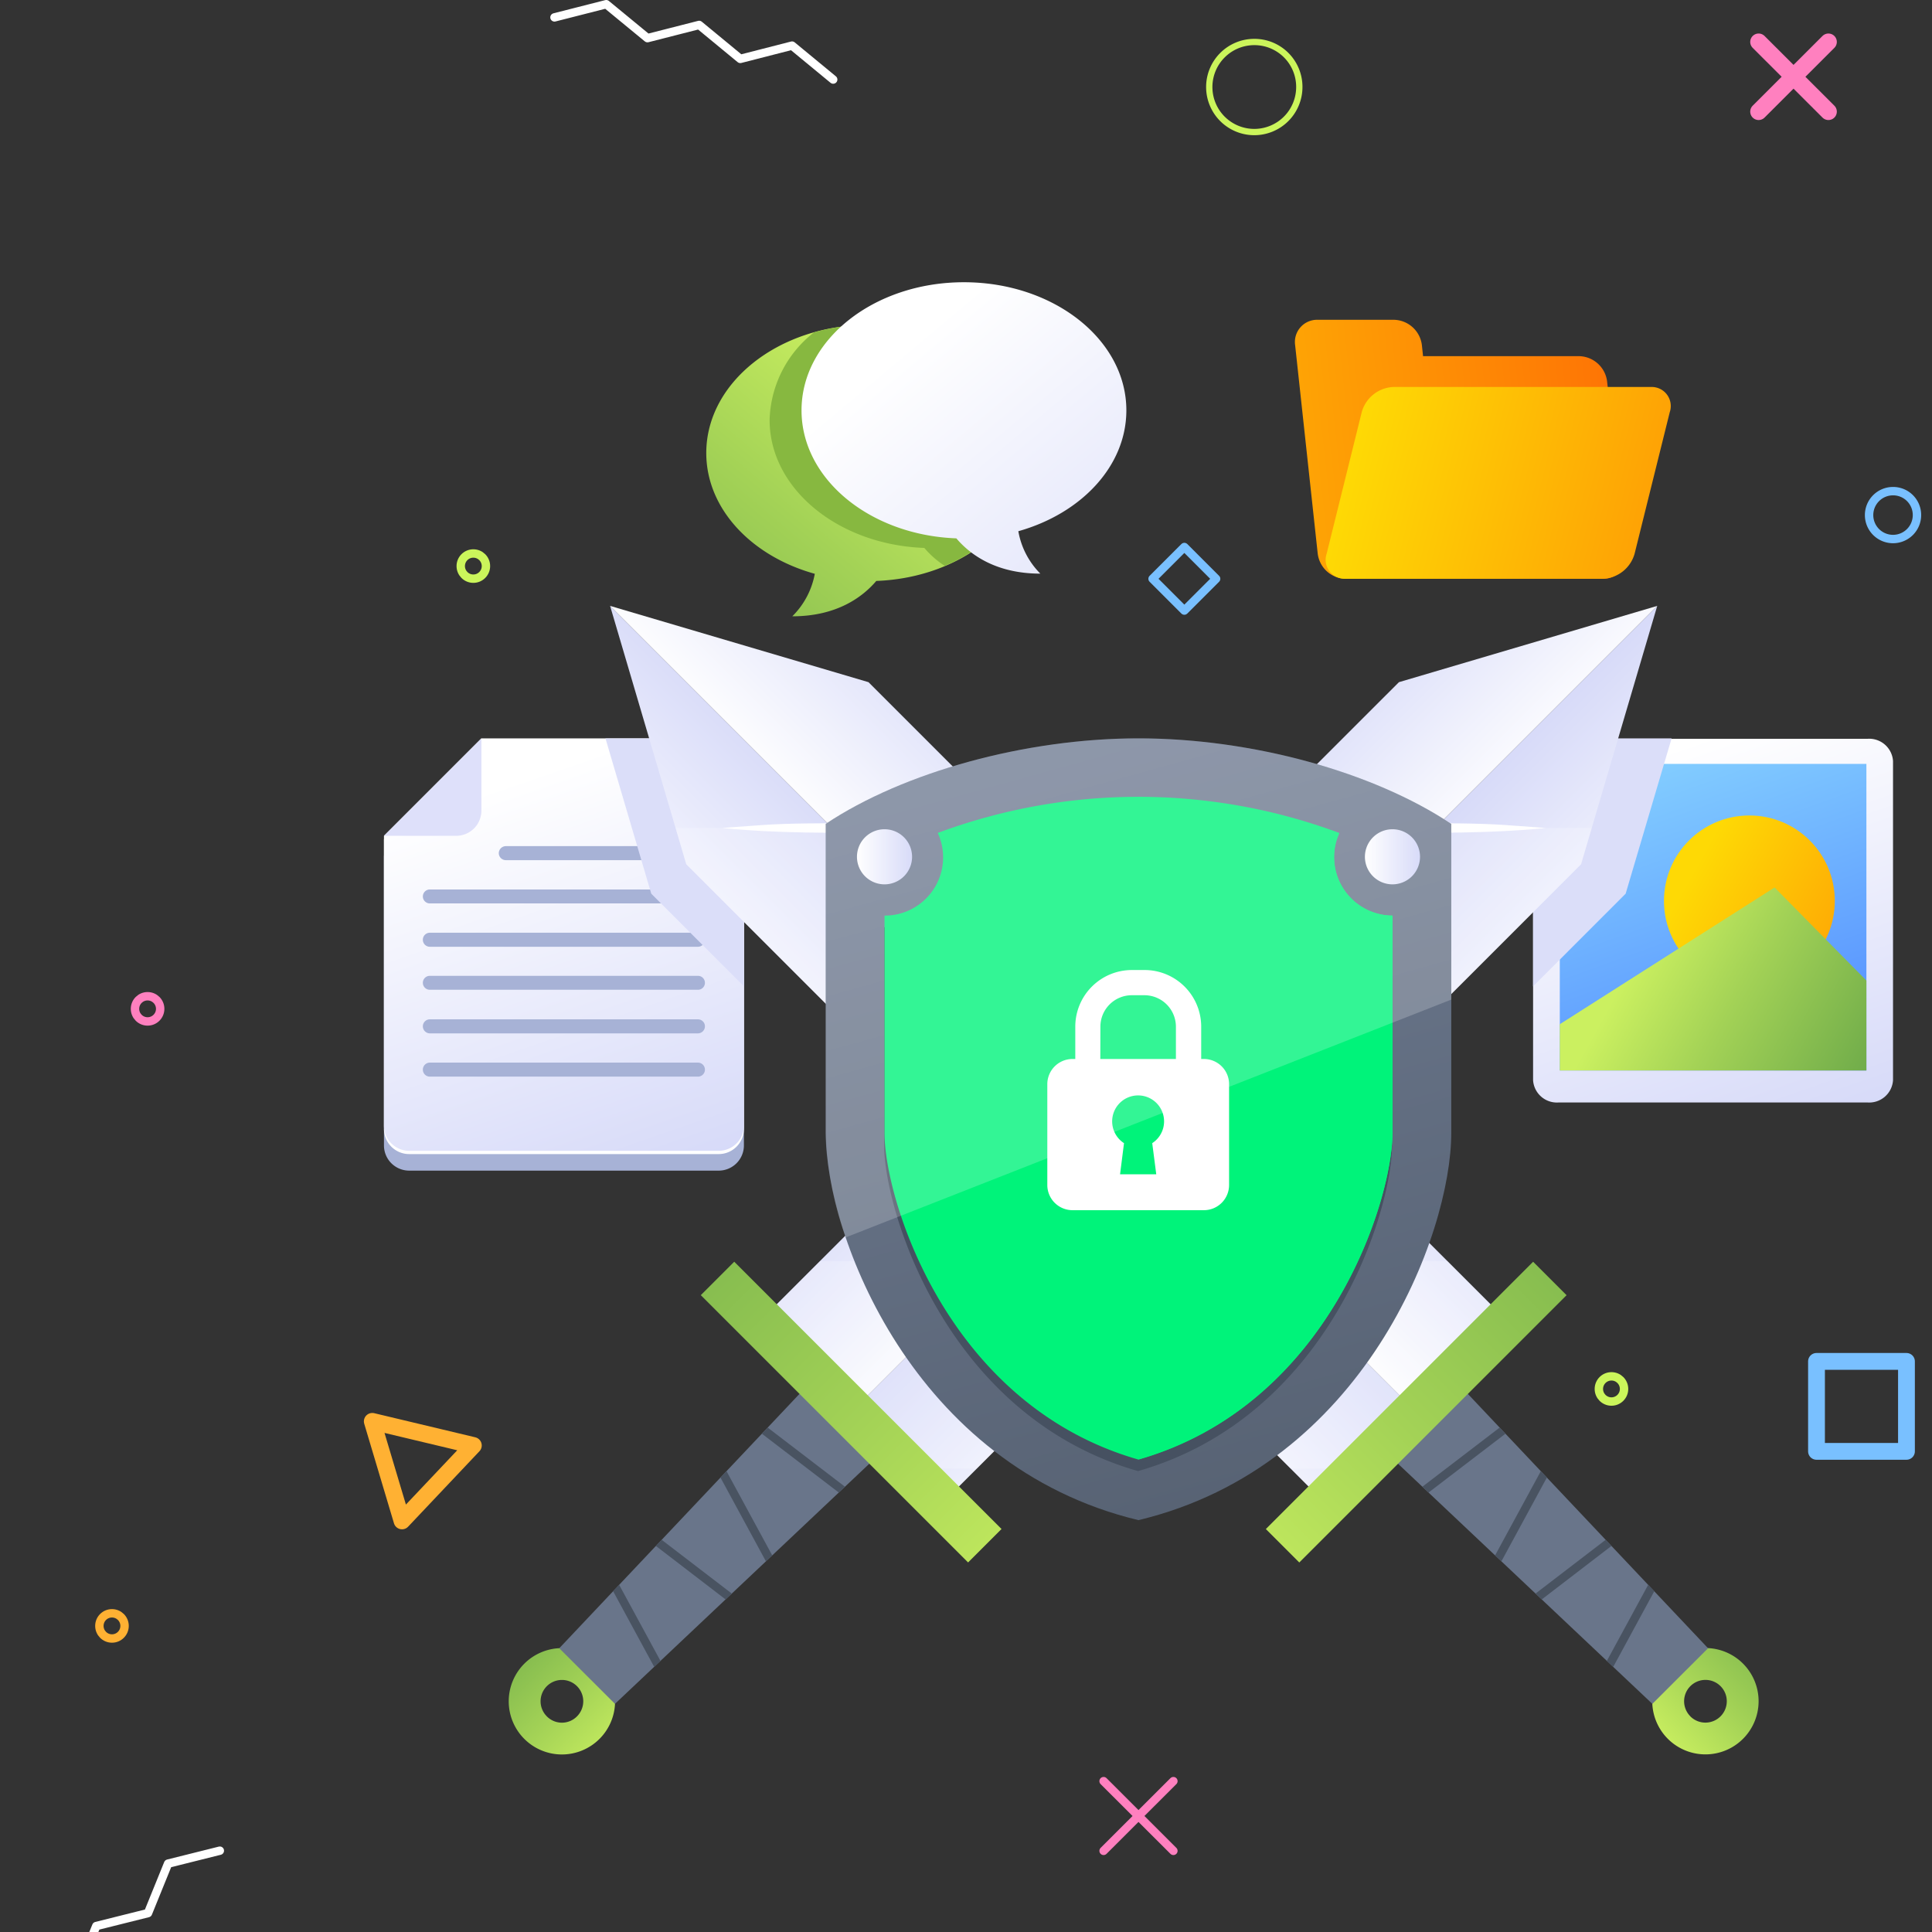 <svg xmlns="http://www.w3.org/2000/svg" xmlns:xlink="http://www.w3.org/1999/xlink" viewBox="0 0 230 230"><rect x="0" y="0" width="230" height="230" fill="#333333" stroke="none"/><defs><style>.cls-1{isolation:isolate;}.cls-2{fill:#a7b2d6;}.cls-15,.cls-3{fill:#fff;}.cls-4{fill:url(#linear-gradient);}.cls-5{fill:#dee0fa;}.cls-6{fill:#dbdef9;mix-blend-mode:multiply;}.cls-7{fill:url(#linear-gradient-2);}.cls-8{fill:url(#linear-gradient-3);}.cls-9{fill:url(#linear-gradient-4);}.cls-10{fill:url(#linear-gradient-5);}.cls-11{fill:url(#linear-gradient-6);}.cls-12{fill:#69758a;}.cls-13{fill:url(#linear-gradient-7);}.cls-14{fill:url(#linear-gradient-8);}.cls-15{mix-blend-mode:overlay;opacity:0.2;}.cls-16{fill:url(#linear-gradient-9);}.cls-17{fill:#495361;}.cls-18{fill:url(#linear-gradient-10);}.cls-19{fill:url(#linear-gradient-11);}.cls-20{fill:url(#linear-gradient-12);}.cls-21{fill:url(#linear-gradient-13);}.cls-22{fill:url(#linear-gradient-14);}.cls-23{fill:url(#linear-gradient-15);}.cls-24{fill:#465161;}.cls-25{fill:#00f37a;}.cls-26{fill:url(#linear-gradient-16);}.cls-27{fill:url(#linear-gradient-17);}.cls-28{fill:#87b840;}.cls-29{fill:url(#linear-gradient-18);}.cls-30{fill:url(#linear-gradient-19);}.cls-31{fill:url(#linear-gradient-20);}.cls-32,.cls-33,.cls-34,.cls-35,.cls-36,.cls-37,.cls-38,.cls-39,.cls-40{fill:none;}.cls-32,.cls-33{stroke:#ff80bf;}.cls-32,.cls-33,.cls-34,.cls-35,.cls-36,.cls-38,.cls-39,.cls-40{stroke-linecap:round;}.cls-32,.cls-37{stroke-miterlimit:10;}.cls-32,.cls-34,.cls-35{stroke-width:2px;}.cls-33,.cls-34,.cls-35,.cls-36,.cls-38,.cls-39,.cls-40{stroke-linejoin:round;}.cls-34,.cls-40{stroke:#ffb133;}.cls-35,.cls-36{stroke:#79c0ff;}.cls-37,.cls-39{stroke:#cbf55b;}.cls-37{stroke-width:0.75px;}.cls-38{stroke:#fff;}</style><linearGradient id="linear-gradient" x1="60.48" y1="93.17" x2="80.41" y2="150.92" gradientUnits="userSpaceOnUse"><stop offset="0" stop-color="#fff"/><stop offset="1" stop-color="#ced2f7"/></linearGradient><linearGradient id="linear-gradient-2" x1="197.1" y1="89.79" x2="216.18" y2="145.04" xlink:href="#linear-gradient"/><linearGradient id="linear-gradient-3" x1="215.98" y1="142.66" x2="197.15" y2="90.32" gradientUnits="userSpaceOnUse"><stop offset="0" stop-color="#4275ff"/><stop offset="1" stop-color="#83ceff"/></linearGradient><linearGradient id="linear-gradient-4" x1="201.47" y1="103.46" x2="220.7" y2="114.19" gradientUnits="userSpaceOnUse"><stop offset="0.01" stop-color="#fed905"/><stop offset="1" stop-color="#fea305"/></linearGradient><linearGradient id="linear-gradient-5" x1="194.56" y1="114.36" x2="227.23" y2="132.6" gradientUnits="userSpaceOnUse"><stop offset="0" stop-color="#cbf060"/><stop offset="0.34" stop-color="#a3d256"/><stop offset="0.78" stop-color="#74af4b"/><stop offset="1" stop-color="#62a147"/></linearGradient><linearGradient id="linear-gradient-6" x1="433.89" y1="-441.16" x2="407.17" y2="-441.16" gradientTransform="translate(-545.05 214.49) rotate(45)" xlink:href="#linear-gradient-5"/><linearGradient id="linear-gradient-7" x1="453.09" y1="-557.75" x2="417.58" y2="-557.75" gradientTransform="translate(-545.05 214.49) rotate(45)" xlink:href="#linear-gradient"/><linearGradient id="linear-gradient-8" x1="428.26" y1="-557.75" x2="395.9" y2="-557.75" gradientTransform="translate(-545.05 214.49) rotate(45)" xlink:href="#linear-gradient"/><linearGradient id="linear-gradient-9" x1="458.49" y1="-489.85" x2="363.54" y2="-489.85" gradientTransform="translate(-388.53 -256.14) rotate(90)" xlink:href="#linear-gradient-5"/><linearGradient id="linear-gradient-10" x1="-510.04" y1="502.77" x2="-536.77" y2="502.77" gradientTransform="matrix(-0.71, 0.71, 0.71, 0.71, -519.95, 214.49)" xlink:href="#linear-gradient-5"/><linearGradient id="linear-gradient-11" x1="-490.85" y1="386.19" x2="-526.36" y2="386.19" gradientTransform="matrix(-0.71, 0.71, 0.71, 0.71, -519.95, 214.49)" xlink:href="#linear-gradient"/><linearGradient id="linear-gradient-12" x1="-515.68" y1="386.19" x2="-548.04" y2="386.19" gradientTransform="matrix(-0.71, 0.71, 0.71, 0.71, -519.95, 214.49)" xlink:href="#linear-gradient"/><linearGradient id="linear-gradient-13" x1="-485.44" y1="454.08" x2="-580.4" y2="454.08" gradientTransform="matrix(-1, 0, 0, 1, -351.07, -285.98)" xlink:href="#linear-gradient-5"/><linearGradient id="linear-gradient-14" x1="127.45" y1="89.44" x2="152.57" y2="179.94" gradientUnits="userSpaceOnUse"><stop offset="0" stop-color="#717d94"/><stop offset="0.4" stop-color="#657185"/><stop offset="1" stop-color="#576273"/></linearGradient><linearGradient id="linear-gradient-15" x1="162.49" y1="102.04" x2="169.05" y2="102.04" xlink:href="#linear-gradient"/><linearGradient id="linear-gradient-16" x1="102.02" y1="102.04" x2="108.58" y2="102.04" xlink:href="#linear-gradient"/><linearGradient id="linear-gradient-17" x1="-1229.58" y1="46.12" x2="-1187.8" y2="95.91" gradientTransform="matrix(-1, 0, 0, 1, -1119.61, 0)" xlink:href="#linear-gradient-5"/><linearGradient id="linear-gradient-18" x1="108.2" y1="41.04" x2="149.98" y2="90.84" xlink:href="#linear-gradient"/><linearGradient id="linear-gradient-19" x1="82.19" y1="53.48" x2="118.86" y2="53.48" gradientTransform="matrix(1, 0, 0.11, 1, 67.55, 0)" gradientUnits="userSpaceOnUse"><stop offset="0" stop-color="#fea305"/><stop offset="1" stop-color="#fe7505"/></linearGradient><linearGradient id="linear-gradient-20" x1="329.64" y1="57.49" x2="366.3" y2="57.49" gradientTransform="matrix(1, 0, -0.25, 1, -155.34, 0)" xlink:href="#linear-gradient-4"/></defs><g class="cls-1"><g id="Layer_2" data-name="Layer 2"><g id="OBJECTS"><path class="cls-2" d="M85.56,90.28H57.31l-11.6,11.6v34.48a3,3,0,0,0,3,3H85.56a3,3,0,0,0,3-3V93.28A3,3,0,0,0,85.56,90.28Z"/><path class="cls-3" d="M85.56,88.31H57.31l-11.6,11.6v34.48a3,3,0,0,0,3,3H85.56a3,3,0,0,0,3-3V91.31A3,3,0,0,0,85.56,88.31Z"/><path class="cls-4" d="M85.56,87.9H57.31L45.71,99.5V134a3,3,0,0,0,3,3H85.56a3,3,0,0,0,3-3V90.9A3,3,0,0,0,85.56,87.9Z"/><path class="cls-5" d="M45.71,99.5h8.6a3,3,0,0,0,3-3V87.9Z"/><path class="cls-2" d="M83.92,106.72a.83.83,0,0,1-.83.83H51.17a.83.83,0,0,1-.83-.83h0a.83.83,0,0,1,.83-.83H83.09a.83.83,0,0,1,.83.83Z"/><path class="cls-2" d="M83.92,101.57a.83.83,0,0,1-.83.83H60.22a.84.84,0,0,1-.84-.83h0a.85.85,0,0,1,.84-.84H83.09a.84.84,0,0,1,.83.84Z"/><path class="cls-2" d="M83.92,111.88a.83.83,0,0,1-.83.83H51.17a.83.83,0,0,1-.83-.83h0a.83.83,0,0,1,.83-.84H83.09a.83.83,0,0,1,.83.84Z"/><path class="cls-2" d="M83.92,117a.83.83,0,0,1-.83.83H51.17a.83.83,0,0,1-.83-.83h0a.83.83,0,0,1,.83-.83H83.09a.83.83,0,0,1,.83.83Z"/><path class="cls-2" d="M83.92,122.18a.84.84,0,0,1-.83.84H51.17a.84.84,0,0,1-.83-.84h0a.83.83,0,0,1,.83-.83H83.09a.83.83,0,0,1,.83.83Z"/><path class="cls-2" d="M83.92,127.34a.83.83,0,0,1-.83.83H51.17a.83.83,0,0,1-.83-.83h0a.84.84,0,0,1,.83-.84H83.09a.84.84,0,0,1,.83.84Z"/><path class="cls-6" d="M77.53,106.39,72.08,87.9H85.56a3,3,0,0,1,3,3v26.52Z"/><path class="cls-7" d="M225.36,128.6a2.84,2.84,0,0,1-3,2.65H185.51a2.84,2.84,0,0,1-3-2.65v-38a2.84,2.84,0,0,1,3-2.65h36.85a2.84,2.84,0,0,1,3,2.65Z"/><rect class="cls-8" x="185.69" y="90.94" width="36.5" height="36.5"/><circle class="cls-9" cx="208.26" cy="107.25" r="10.17"/><polygon class="cls-10" points="185.69 121.93 211.26 105.65 222.19 116.73 222.19 127.44 185.69 127.44 185.69 121.93"/><path class="cls-6" d="M193.53,106.39,199,87.9H185.51a3,3,0,0,0-3,3v26.52Z"/><path class="cls-11" d="M71.37,198.06a6.33,6.33,0,1,0,0,8.95A6.33,6.33,0,0,0,71.37,198.06Zm-6.27,6.27a2.54,2.54,0,1,1,3.59,0A2.52,2.52,0,0,1,65.1,204.33Z"/><polygon class="cls-12" points="73.21 202.84 66.58 196.22 97.15 163.85 105.58 172.28 73.21 202.84"/><polygon class="cls-13" points="197.29 72.13 101.36 168.06 112.21 178.91 188.22 102.89 197.29 72.13"/><polygon class="cls-14" points="197.29 72.13 101.36 168.06 90.52 157.22 166.54 81.21 197.29 72.13"/><polygon class="cls-15" points="124.46 123.28 167.83 123.28 188.22 102.89 189.49 98.57 149.17 98.57 124.46 123.28"/><polygon class="cls-15" points="140.99 150.12 97.63 150.12 90.52 157.22 101.36 168.06 101.36 168.06 108.13 174.82 116.29 174.82 140.99 150.12"/><path class="cls-3" d="M184,98.57s-2,.22-4.9.37-6.86.23-10.78.19-7.83-.12-10.77-.26l-3.55-.2-1.35-.1,1.35-.1,3.55-.2c2.94-.14,6.85-.24,10.77-.26s7.84,0,10.78.2S184,98.57,184,98.57Z"/><rect class="cls-16" x="98.51" y="145.61" width="5.63" height="45" transform="translate(-89.19 120.88) rotate(-45)"/><polygon class="cls-17" points="78.63 197.73 73.71 188.67 72.99 189.43 77.88 198.44 78.63 197.73"/><polygon class="cls-17" points="78.77 183.31 78.08 184.04 86.38 190.41 87.12 189.71 78.77 183.31"/><polygon class="cls-17" points="85.77 175.9 91.18 185.87 91.93 185.16 86.49 175.14 85.77 175.9"/><polygon class="cls-17" points="91.39 169.95 90.7 170.68 99.85 177.68 100.59 176.99 91.39 169.95"/><path class="cls-18" d="M198.55,207a6.33,6.33,0,1,0,0-8.95A6.33,6.33,0,0,0,198.55,207Zm2.68-2.68a2.54,2.54,0,1,1,3.6,0A2.54,2.54,0,0,1,201.23,204.33Z"/><polygon class="cls-12" points="196.71 202.84 203.34 196.22 172.77 163.85 164.34 172.28 196.71 202.84"/><polygon class="cls-19" points="72.63 72.13 168.56 168.06 157.72 178.91 81.7 102.89 72.63 72.13"/><polygon class="cls-20" points="72.63 72.13 168.56 168.06 179.4 157.22 103.39 81.21 72.63 72.13"/><polygon class="cls-15" points="145.46 123.28 102.09 123.28 81.7 102.89 80.43 98.57 120.75 98.57 145.46 123.28"/><polygon class="cls-15" points="128.93 150.12 172.3 150.12 179.4 157.22 168.56 168.06 168.56 168.06 161.8 174.82 153.63 174.82 128.93 150.12"/><path class="cls-3" d="M86,98.57s2,.22,4.89.37,6.86.23,10.78.19,7.84-.12,10.77-.26l3.56-.2,1.34-.1-1.34-.1-3.56-.2c-2.93-.14-6.85-.24-10.77-.26s-7.84,0-10.78.2S86,98.57,86,98.57Z"/><rect class="cls-21" x="146.1" y="165.29" width="45" height="5.63" transform="translate(-69.49 168.46) rotate(-45)"/><polygon class="cls-17" points="191.29 197.73 196.21 188.67 196.94 189.43 192.05 198.44 191.29 197.73"/><polygon class="cls-17" points="191.15 183.31 191.84 184.04 183.54 190.41 182.8 189.71 191.15 183.31"/><polygon class="cls-17" points="184.15 175.9 178.74 185.87 177.99 185.16 183.43 175.14 184.15 175.9"/><polygon class="cls-17" points="178.53 169.95 179.22 170.68 170.07 177.68 169.33 176.99 178.53 169.95"/><path class="cls-22" d="M135.53,87.9h0c-13.41,0-27.95,4-37.23,10.18v36.79c0,12.14,10.37,39.66,37.23,46.1h0c26.87-6.44,37.24-34,37.24-46.1V98.08C163.49,91.89,149,87.9,135.53,87.9Z"/><path class="cls-23" d="M169.05,102a3.28,3.28,0,1,1-3.28-3.28A3.28,3.28,0,0,1,169.05,102Z"/><path class="cls-24" d="M158.82,103.38c0-1-15.18-7.14-23.29-7.14s-23.28,6.13-23.28,7.14a7,7,0,0,1-7,7v25.89c0,7.92,7.49,32.36,30.23,38.86,22.75-6.5,30.24-30.94,30.24-38.86V110.33A7,7,0,0,1,158.82,103.38Z"/><path class="cls-25" d="M158.82,102a6.89,6.89,0,0,1,.61-2.84,68.54,68.54,0,0,0-47.79,0A6.94,6.94,0,0,1,105.3,109v25.89c0,7.93,7.49,32.37,30.23,38.87,22.75-6.5,30.24-30.94,30.24-38.87V109A7,7,0,0,1,158.82,102Z"/><path class="cls-26" d="M108.58,102a3.28,3.28,0,1,1-3.28-3.28A3.28,3.28,0,0,1,108.58,102Z"/><path class="cls-25" d="M135.53,173.74c22.75-6.5,30.24-30.94,30.24-38.87V109a6.94,6.94,0,0,1-6.34-9.78,70.39,70.39,0,0,0-23.9-4.3v78.84Z"/><path class="cls-3" d="M143.35,126.07H143v-3.85a6.74,6.74,0,0,0-6.73-6.74h-1.53a6.74,6.74,0,0,0-6.73,6.74v3.85h-.33a3,3,0,0,0-3,3v12a3,3,0,0,0,3,3h15.64a3,3,0,0,0,3-3v-12A3,3,0,0,0,143.35,126.07ZM131,122.22a3.74,3.74,0,0,1,3.73-3.74h1.53a3.75,3.75,0,0,1,3.73,3.74v3.85h-9Zm6.17,13.87.48,3.71h-4.31l.47-3.71a3.09,3.09,0,1,1,3.36,0Z"/><path class="cls-15" d="M135.53,87.9c-13.41,0-27.95,4-37.23,10.18v36.79a40.75,40.75,0,0,0,2.38,12.44L172.77,119v-21C163.49,91.89,149,87.9,135.53,87.9Z"/><path class="cls-27" d="M84.08,53.93c0-8.43,8.66-15.26,19.33-15.26s19.34,6.83,19.34,15.26c0,8.18-8.17,14.85-18.43,15.23-1.59,1.87-4.65,4.21-10,4.21A9.54,9.54,0,0,0,97,68.31C89.47,66.22,84.08,60.57,84.08,53.93Z"/><path class="cls-28" d="M103.41,38.67a24.22,24.22,0,0,0-6.52.91A13.68,13.68,0,0,0,91.62,50c0,8.18,8.17,14.86,18.42,15.23a11.09,11.09,0,0,0,2.42,2.13,19.79,19.79,0,0,0,4.93-2.93s0,0,0,0l.1,0a13.68,13.68,0,0,0,5.27-10.45C122.75,45.5,114.09,38.67,103.41,38.67Z"/><path class="cls-29" d="M134.09,48.85c0-8.42-8.66-15.25-19.34-15.25S95.42,40.43,95.42,48.85c0,8.19,8.17,14.86,18.43,15.24,1.59,1.87,4.64,4.2,10,4.2a9.45,9.45,0,0,1-2.62-5.05C128.7,61.14,134.09,55.5,134.09,48.85Z"/><path class="cls-30" d="M188,42.4H169.41l-.14-1.33a3.43,3.43,0,0,0-3.33-3h-9.08a2.64,2.64,0,0,0-2.68,3l2.69,24.83a3.41,3.41,0,0,0,3.32,3h30.67a2.64,2.64,0,0,0,2.67-3l-2.21-20.5A3.43,3.43,0,0,0,188,42.4Z"/><path class="cls-31" d="M194.6,65.9a4.09,4.09,0,0,1-3.74,3H160.19a2.26,2.26,0,0,1-2.25-3l4.17-16.83a4.09,4.09,0,0,1,3.75-3h30.66a2.27,2.27,0,0,1,2.26,3Z"/><line class="cls-32" x1="217.67" y1="4.99" x2="209.36" y2="13.29"/><line class="cls-32" x1="217.67" y1="13.29" x2="209.36" y2="4.99"/><line class="cls-33" x1="139.69" y1="212.04" x2="131.38" y2="220.34"/><line class="cls-33" x1="139.69" y1="220.34" x2="131.38" y2="212.04"/><polygon class="cls-34" points="44.32 169.21 56.35 172.08 47.86 181.06 44.32 169.21"/><rect class="cls-35" x="216.25" y="162.07" width="10.71" height="10.71"/><rect class="cls-36" x="138.32" y="66.22" width="5.35" height="5.35" transform="translate(-7.43 119.86) rotate(-44.99)"/><path class="cls-37" d="M154.68,10.34A5.36,5.36,0,1,1,149.33,5,5.34,5.34,0,0,1,154.68,10.34Z"/><polyline class="cls-38" points="220.87 243.83 215.97 239.79 209.81 241.36 204.91 237.32 198.76 238.9 193.85 234.86 187.69 236.43"/><polyline class="cls-38" points="26.17 220.32 20.01 221.86 17.62 227.75 11.46 229.29 9.06 235.18 2.9 236.72 0.5 242.61"/><polyline class="cls-38" points="99.19 9.47 94.29 5.43 88.13 7.01 83.23 2.97 77.08 4.54 72.17 0.5 66.01 2.07"/><circle class="cls-39" cx="191.84" cy="165.35" r="1.5"/><circle class="cls-39" cx="56.35" cy="67.39" r="1.5"/><circle class="cls-40" cx="13.33" cy="193.56" r="1.5"/><circle class="cls-33" cx="17.57" cy="120.1" r="1.5"/><path class="cls-36" d="M228.21,61.32a2.85,2.85,0,1,1-2.85-2.85A2.84,2.84,0,0,1,228.21,61.32Z"/><path class="cls-36" d="M62.23,239.34a2.85,2.85,0,1,1-2.85-2.85A2.84,2.84,0,0,1,62.23,239.34Z"/></g></g></g></svg>